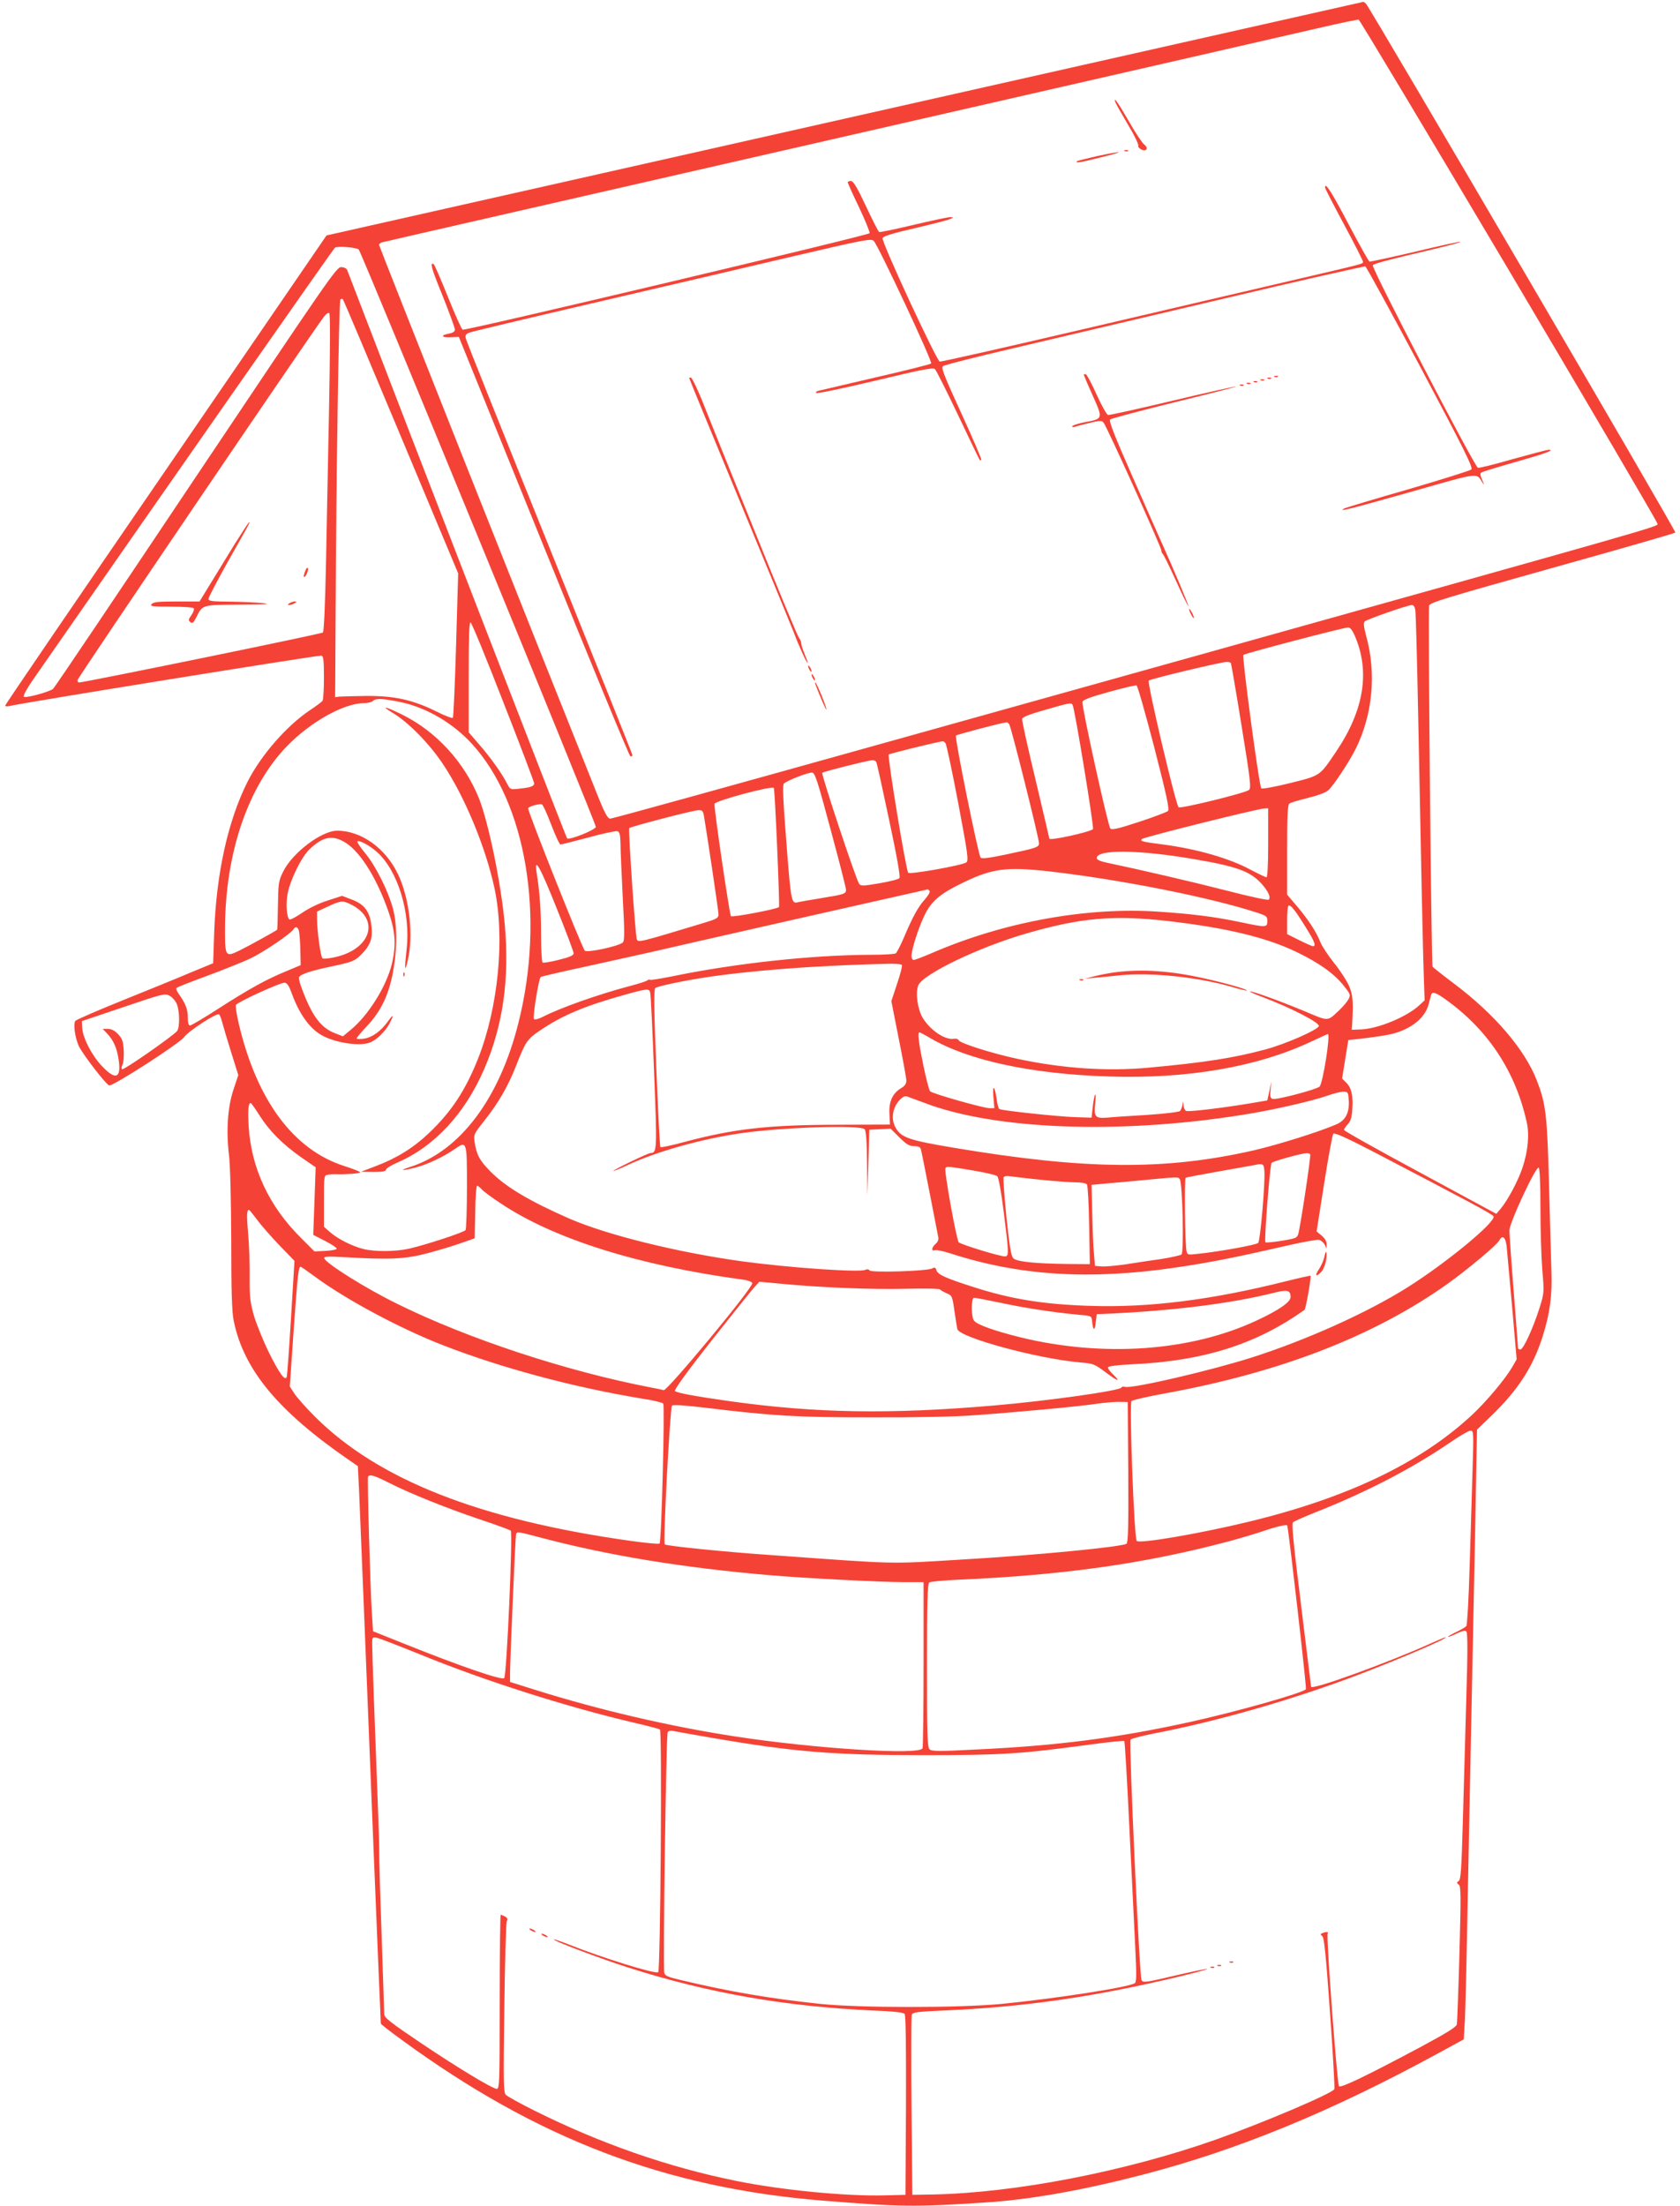 <?xml version="1.0" standalone="no"?>
<!DOCTYPE svg PUBLIC "-//W3C//DTD SVG 20010904//EN"
 "http://www.w3.org/TR/2001/REC-SVG-20010904/DTD/svg10.dtd">
<svg version="1.0" xmlns="http://www.w3.org/2000/svg"
 width="975pt" height="1280pt" viewBox="0 0 975 1280"
 preserveAspectRatio="xMidYMid meet">
<g transform="translate(0,1280) scale(0.1,-0.1)"
fill="#f44336" stroke="none">
<path d="M4900 12111 l-3005 -677 -932 -1360 c-513 -747 -933 -1363 -933
-1368 0 -4 10 -6 23 -3 82 20 1801 297 1813 293 11 -4 14 -31 14 -128 0 -68
-4 -128 -8 -134 -4 -6 -36 -30 -72 -54 -138 -92 -286 -263 -364 -417 -114
-228 -181 -533 -193 -875 l-6 -177 -131 -54 c-72 -31 -250 -103 -396 -162
-146 -59 -269 -112 -273 -119 -13 -19 -1 -100 21 -147 25 -50 158 -223 176
-227 22 -5 410 245 434 280 24 34 188 142 203 132 5 -2 13 -24 19 -47 6 -23
29 -101 52 -174 l41 -131 -28 -84 c-34 -101 -43 -241 -26 -380 7 -57 12 -251
13 -493 0 -297 4 -417 14 -467 58 -286 258 -527 676 -814 l45 -31 7 -144 c3
-79 15 -364 26 -634 57 -1433 72 -1787 90 -2220 6 -126 10 -233 10 -236 0 -4
55 -47 123 -96 785 -574 1532 -859 2447 -932 447 -36 530 -37 930 -11 262 16
567 70 915 160 554 143 1100 367 1725 708 l145 79 7 119 c3 65 11 400 17 744
7 344 16 816 21 1050 5 234 14 695 21 1025 l11 600 83 80 c156 151 242 284
298 461 42 133 56 238 51 376 -2 68 -9 294 -14 502 -11 409 -18 470 -71 607
-69 179 -245 385 -482 563 -64 48 -119 92 -123 97 -7 12 -27 2066 -20 2095 5
18 92 44 713 218 390 109 712 201 716 206 7 6 -1759 3023 -1795 3068 -6 6 -13
12 -17 11 -3 -1 -1358 -306 -3011 -678z m3858 -881 c474 -800 862 -1461 862
-1470 0 -16 3 -15 -2645 -756 -280 -78 -1163 -325 -1962 -548 -798 -223 -1460
-406 -1471 -406 -16 0 -32 29 -87 168 -355 885 -1255 3153 -1255 3161 0 5 8
12 18 15 9 3 1192 273 2627 601 1436 328 2705 618 2820 645 116 27 215 47 220
46 6 -1 398 -656 873 -1456z m-6676 122 c16 -16 1379 -3334 1376 -3350 -4 -18
-155 -79 -167 -66 -6 6 -896 2305 -1276 3297 -5 10 -18 17 -36 17 -26 0 -79
-77 -843 -1218 -448 -670 -820 -1223 -828 -1229 -22 -18 -160 -55 -169 -46 -6
6 15 44 49 94 817 1175 1747 2506 1756 2512 14 10 125 2 138 -11z m246 -1088
l331 -791 -12 -416 c-7 -228 -15 -419 -19 -422 -4 -4 -49 13 -100 39 -134 66
-241 89 -403 88 -71 -1 -141 -3 -155 -4 l-25 -3 3 510 c3 734 19 1783 27 1796
4 6 11 7 15 2 4 -4 156 -364 338 -799z m-418 185 c-6 -288 -14 -701 -18 -916
-5 -243 -12 -397 -18 -403 -8 -8 -1385 -290 -1416 -290 -5 0 -8 6 -8 14 0 12
1345 1995 1427 2104 15 21 29 30 34 25 6 -6 5 -216 -1 -534z m6304 -1191 c3
-18 10 -283 16 -588 16 -830 29 -1442 34 -1565 l4 -109 -30 -28 c-73 -68 -237
-136 -338 -141 l-55 -2 2 30 c8 131 5 172 -18 225 -13 30 -52 90 -87 133 -34
43 -70 97 -79 120 -23 59 -70 131 -136 209 l-57 67 0 259 c0 196 3 262 13 269
6 6 55 20 107 33 57 14 104 31 118 44 31 27 122 165 160 241 98 198 121 437
61 654 -14 53 -17 77 -9 85 12 12 246 94 272 95 12 1 19 -9 22 -31z m-5293
-532 c99 -252 179 -464 179 -471 0 -17 -19 -24 -85 -31 -53 -6 -53 -6 -71 27
-30 60 -96 152 -161 227 l-63 73 0 320 c0 235 3 320 11 317 7 -2 92 -210 190
-462z m4939 391 c93 -209 58 -435 -105 -677 -98 -145 -89 -139 -269 -184 -89
-22 -161 -35 -166 -30 -13 14 -113 765 -104 774 10 9 577 158 607 159 12 1 24
-13 37 -42z m-717 -164 c3 -5 31 -169 63 -367 52 -320 56 -360 42 -370 -26
-19 -398 -110 -408 -100 -17 17 -184 724 -173 735 10 10 412 106 450 108 12 1
24 -2 26 -6z m-444 -490 c74 -288 89 -359 79 -369 -7 -6 -83 -35 -168 -63
-123 -40 -157 -48 -166 -38 -14 14 -167 709 -162 734 2 12 44 28 153 58 83 23
155 40 161 38 6 -2 52 -164 103 -360z m-4364 261 c146 -33 296 -122 404 -240
315 -345 425 -1001 270 -1618 -110 -440 -339 -745 -629 -837 -69 -22 -48 -24
33 -3 66 17 158 60 225 106 72 50 72 50 72 -219 0 -131 -4 -243 -8 -250 -8
-13 -221 -83 -327 -108 -81 -18 -203 -19 -270 -1 -65 17 -145 58 -190 97 l-35
31 0 149 c0 146 0 149 23 153 12 2 33 4 47 3 58 -2 140 4 140 11 0 4 -41 20
-91 36 -295 94 -508 380 -613 825 -13 54 -20 104 -17 110 12 18 261 132 283
129 15 -2 26 -19 42 -64 42 -115 101 -199 170 -239 77 -45 221 -68 283 -44 38
14 90 65 114 111 27 53 23 57 -10 11 -41 -57 -93 -94 -141 -100 -22 -3 -40 -2
-40 2 0 5 24 33 53 64 92 96 138 195 163 351 20 125 18 251 -6 340 -29 105
-101 248 -161 320 -28 34 -48 64 -45 68 10 9 70 -23 112 -60 122 -107 198
-354 174 -564 -13 -118 -11 -142 6 -69 35 145 11 360 -55 500 -72 153 -214
255 -354 255 -91 0 -260 -128 -314 -238 -26 -53 -28 -66 -30 -195 -1 -77 -3
-140 -5 -142 -11 -9 -172 -98 -220 -121 -81 -39 -83 -36 -82 139 3 431 134
814 358 1046 137 142 332 251 448 251 22 0 46 6 54 14 16 16 61 13 169 -10z
m3890 -14 c12 -19 126 -713 118 -721 -18 -17 -253 -69 -253 -55 0 2 -36 155
-80 341 -45 186 -80 345 -78 354 2 10 43 27 133 52 146 42 151 43 160 29z
m-368 -112 c11 -14 173 -662 173 -691 0 -23 -17 -28 -187 -64 -104 -22 -145
-27 -152 -19 -14 17 -152 699 -143 708 6 6 252 71 293 77 4 1 11 -5 16 -11z
m-370 -110 c6 -7 39 -163 74 -347 56 -296 61 -335 47 -345 -23 -17 -327 -71
-337 -60 -13 13 -122 677 -113 686 6 6 276 72 313 77 4 1 11 -5 16 -11z m-402
-108 c4 -6 37 -157 75 -337 46 -215 66 -331 60 -338 -5 -7 -58 -20 -116 -30
-96 -16 -108 -17 -118 -3 -19 27 -221 636 -214 644 8 7 260 71 290 73 9 1 20
-4 23 -9z m-264 -395 c49 -181 89 -338 89 -347 0 -24 -7 -27 -142 -49 -68 -11
-130 -22 -138 -24 -37 -11 -40 6 -66 345 -19 241 -23 335 -15 343 18 18 144
67 165 64 16 -2 32 -52 107 -332z m-330 243 c7 -19 35 -685 30 -691 -12 -12
-270 -61 -279 -53 -8 9 -101 638 -95 652 7 19 338 107 344 92z m-1292 -213
c24 -63 48 -115 54 -115 6 0 79 19 163 41 83 23 159 39 168 36 12 -5 16 -21
17 -69 0 -35 6 -175 13 -313 11 -199 11 -253 1 -263 -19 -21 -208 -62 -221
-48 -17 18 -335 817 -329 827 7 11 66 27 80 22 6 -2 30 -55 54 -118z m4161
-105 c0 -128 -4 -200 -10 -200 -6 0 -47 20 -93 44 -122 66 -310 120 -507 146
-124 16 -135 19 -122 32 11 11 668 175 710 177 l22 1 0 -200z m-3275 158 c19
-112 85 -554 85 -574 0 -20 -10 -26 -82 -48 -381 -115 -381 -115 -392 -97 -8
13 -51 639 -44 646 9 9 369 103 400 104 23 1 28 -4 33 -31z m-2096 -148 c92
-46 194 -205 265 -408 41 -118 46 -193 21 -302 -31 -131 -136 -300 -239 -385
l-46 -38 -46 18 c-81 31 -133 100 -190 253 -14 35 -22 68 -18 73 10 17 70 37
195 63 112 24 127 30 161 63 56 55 72 95 64 167 -9 86 -39 128 -113 156 l-58
22 -83 -27 c-49 -15 -110 -45 -148 -71 -36 -25 -69 -42 -74 -39 -16 10 -22 90
-11 149 15 80 80 213 127 258 74 70 125 83 193 48z m4941 -105 c247 -42 324
-70 389 -140 41 -45 58 -82 44 -95 -4 -5 -111 18 -238 51 -203 52 -504 122
-695 162 -43 9 -65 18 -65 28 0 52 245 49 565 -6z m-3699 -286 c54 -134 98
-251 98 -260 1 -12 -20 -22 -85 -38 -47 -12 -89 -19 -95 -16 -5 4 -9 76 -9
163 0 144 -8 248 -26 361 -15 95 22 29 117 -210z m2849 216 c411 -46 947 -152
1220 -242 50 -17 55 -20 55 -48 0 -37 -8 -37 -154 -6 -147 31 -279 48 -474 61
-418 29 -901 -59 -1319 -240 -51 -22 -99 -40 -105 -40 -7 0 -13 10 -13 23 0
37 38 157 74 233 40 85 92 129 228 194 168 81 249 91 488 65z m-685 -115 c4
-6 -9 -28 -29 -50 -38 -43 -70 -101 -122 -224 -19 -44 -39 -83 -46 -88 -7 -4
-71 -8 -143 -8 -340 -1 -787 -49 -1159 -126 -66 -13 -121 -22 -124 -19 -3 3
-10 1 -16 -4 -6 -5 -56 -21 -111 -35 -179 -48 -394 -124 -497 -177 -22 -11
-44 -17 -49 -12 -9 9 27 233 39 244 4 3 126 32 272 63 146 32 312 69 370 82
113 27 1590 361 1602 363 4 1 10 -4 13 -9z m-3356 -79 c170 -87 113 -262 -101
-306 -31 -7 -61 -9 -66 -6 -11 7 -32 159 -32 229 l0 43 63 29 c74 35 87 36
136 11z m5535 -125 c55 -87 66 -116 46 -116 -6 0 -42 16 -80 35 l-70 35 0 78
c0 43 3 82 7 86 11 10 37 -21 97 -118z m-789 29 c336 -39 566 -95 740 -179
131 -63 219 -126 274 -196 39 -49 40 -53 27 -78 -8 -15 -32 -43 -53 -63 -72
-67 -58 -67 -205 -5 -150 62 -308 119 -314 113 -2 -2 35 -18 83 -36 162 -62
324 -146 317 -165 -9 -23 -192 -103 -309 -135 -187 -50 -353 -76 -680 -106
-237 -22 -493 -5 -754 50 -148 31 -340 92 -347 109 -3 7 -15 11 -27 9 -51 -10
-140 50 -183 123 -29 50 -42 143 -25 186 25 65 356 224 632 303 315 91 507
107 824 70z m-5050 -57 c3 -13 7 -62 8 -111 l2 -87 -83 -35 c-114 -46 -220
-105 -397 -219 -82 -53 -155 -96 -162 -96 -9 0 -13 16 -13 48 0 46 -14 81 -54
137 -11 15 -15 29 -10 34 5 4 86 36 179 70 94 35 207 80 251 101 75 36 233
143 248 169 11 18 25 13 31 -11z m3499 -197 c4 -5 -9 -54 -28 -110 l-33 -100
43 -218 c24 -119 44 -229 44 -243 0 -18 -9 -31 -29 -43 -51 -30 -73 -78 -69
-150 l3 -62 -305 -1 c-401 -1 -600 -23 -888 -100 -73 -20 -136 -33 -139 -30
-4 3 -14 210 -24 459 -14 349 -15 455 -6 464 12 12 214 53 362 72 156 21 363
40 555 51 181 10 246 13 437 18 39 1 74 -2 77 -7z m-1460 -163 c3 -13 13 -220
22 -460 18 -450 17 -468 -20 -468 -14 0 -216 -97 -216 -104 0 -2 38 13 85 35
165 77 420 149 650 183 236 35 697 50 723 24 8 -8 13 -69 14 -197 l2 -186 6
190 5 190 62 3 62 3 51 -51 c41 -40 57 -50 84 -50 24 0 36 -5 40 -17 3 -10 26
-124 51 -253 25 -129 48 -245 50 -257 4 -15 -2 -29 -15 -40 -23 -20 -27 -45
-5 -37 8 3 49 -5 92 -19 401 -130 809 -155 1311 -81 183 27 329 55 612 120
107 25 204 43 215 40 12 -3 27 -16 33 -28 l11 -23 0 25 c1 16 -9 34 -28 50
l-30 25 44 279 c24 153 48 283 53 288 7 7 77 -24 214 -95 575 -300 712 -373
716 -385 11 -35 -276 -271 -500 -412 -234 -147 -581 -303 -898 -405 -245 -78
-697 -183 -740 -172 -10 3 -20 1 -22 -4 -6 -18 -424 -77 -738 -104 -607 -52
-1034 -45 -1535 25 -199 28 -307 48 -318 59 -6 6 72 114 209 288 121 153 233
293 250 312 l31 34 119 -11 c226 -22 530 -35 727 -30 109 3 200 1 203 -4 3 -4
20 -14 38 -22 31 -13 33 -16 45 -102 7 -49 15 -97 17 -106 14 -49 467 -172
712 -193 79 -7 85 -10 148 -57 70 -53 93 -60 44 -13 -17 16 -30 34 -30 40 0 8
45 14 141 19 415 19 722 117 1000 316 8 6 40 192 35 198 -2 1 -66 -13 -142
-32 -435 -109 -793 -154 -1138 -143 -273 9 -460 39 -685 112 -156 50 -198 70
-206 94 -5 17 -10 19 -25 11 -28 -15 -355 -26 -364 -11 -4 7 -14 8 -24 3 -32
-16 -440 12 -712 49 -373 51 -786 153 -1005 248 -232 102 -369 183 -459 274
-63 64 -80 96 -91 168 -7 46 -6 48 57 128 80 100 138 201 183 317 56 142 64
154 138 204 132 90 262 144 500 210 127 35 135 36 141 8z m-2748 -63 c17 -42
18 -136 2 -157 -22 -28 -309 -228 -319 -222 -5 3 -5 14 2 26 6 12 9 49 7 84
-3 54 -9 68 -33 94 -19 20 -38 30 -59 30 l-30 0 26 -27 c38 -41 57 -85 67
-155 15 -106 -19 -117 -98 -33 -59 62 -110 162 -114 221 l-2 39 240 81 c227
77 242 81 268 67 16 -8 35 -30 43 -48z m7380 14 c236 -174 390 -411 454 -698
17 -73 8 -170 -24 -266 -27 -80 -87 -192 -129 -241 l-23 -27 -442 239 c-243
131 -442 242 -442 248 0 5 10 20 22 33 16 17 23 39 26 83 6 80 -4 127 -34 157
l-25 25 18 112 18 111 105 12 c58 7 125 18 150 24 113 30 189 92 211 171 6 24
13 49 15 56 6 22 30 13 100 -39z m-3006 -213 c221 -129 585 -208 1035 -222
457 -15 861 55 1174 202 51 24 95 44 97 44 17 0 -29 -288 -48 -305 -19 -17
-254 -79 -273 -71 -13 5 -15 15 -11 53 l5 48 -12 -55 -12 -55 -100 -17 c-162
-27 -355 -50 -371 -44 -7 3 -15 18 -15 33 -2 27 -2 27 -6 3 -3 -14 -9 -30 -14
-36 -5 -6 -86 -16 -191 -23 -101 -6 -206 -13 -235 -16 -67 -5 -75 6 -67 81 4
33 4 56 0 53 -4 -4 -10 -35 -14 -70 l-7 -64 -95 3 c-99 3 -426 38 -440 47 -5
3 -12 27 -15 53 -11 80 -26 96 -20 20 l6 -68 -28 0 c-35 0 -331 84 -345 98 -6
6 -23 73 -39 149 -28 136 -35 193 -23 193 3 0 32 -15 64 -34z m2428 -366 c3
-69 -21 -113 -75 -135 -102 -44 -337 -117 -474 -149 -516 -118 -980 -114
-1747 15 -251 42 -300 58 -332 112 -33 53 -20 128 29 172 20 17 26 18 54 6 18
-7 70 -26 117 -43 429 -150 1161 -168 1870 -47 154 27 349 72 435 102 39 14
81 24 95 23 23 -1 25 -5 28 -56z m-6322 -82 c58 -91 135 -168 242 -243 l84
-58 -7 -196 -7 -196 68 -35 c37 -19 68 -39 68 -45 1 -5 -28 -11 -64 -13 l-65
-3 -77 77 c-187 185 -290 406 -305 650 -5 94 -2 134 12 134 3 0 26 -32 51 -72z
m6098 -226 c5 -8 -58 -427 -70 -464 -2 -9 -11 -18 -18 -21 -27 -11 -166 -31
-172 -25 -8 9 26 451 36 461 8 9 173 55 202 56 9 1 19 -3 22 -7z m-266 -98 c5
-69 -24 -404 -36 -416 -11 -11 -223 -50 -349 -63 -60 -7 -62 -6 -67 16 -9 43
-13 420 -5 425 5 3 86 18 181 35 95 17 191 34 213 38 56 12 60 10 63 -35z
m-1693 5 c72 -12 136 -27 143 -34 7 -6 23 -91 37 -206 30 -236 31 -259 8 -259
-32 0 -256 69 -269 82 -13 14 -86 417 -77 430 6 11 14 11 158 -13z m3295 -218
c0 -126 5 -287 11 -360 11 -130 11 -133 -16 -219 -36 -115 -94 -242 -111 -242
-8 0 -14 3 -14 8 0 4 -11 151 -25 327 -14 176 -25 336 -25 356 0 44 154 374
170 364 6 -4 10 -90 10 -234z m-2903 164 c78 -8 169 -15 201 -15 36 0 64 -5
70 -12 5 -8 11 -109 13 -238 l4 -225 -125 1 c-189 2 -299 13 -319 33 -13 13
-22 67 -40 238 -12 122 -20 227 -16 233 4 6 21 8 38 5 18 -3 96 -12 174 -20z
m810 3 c16 -21 25 -424 10 -437 -7 -5 -60 -17 -117 -26 -58 -8 -151 -22 -207
-31 -57 -8 -120 -14 -140 -12 l-38 3 -6 70 c-4 39 -8 144 -10 235 l-4 165 85
8 c47 4 150 13 230 21 192 18 186 18 197 4z m-4051 -59 c10 -12 62 -50 114
-84 307 -204 796 -358 1403 -440 27 -3 51 -13 53 -20 9 -21 -494 -627 -514
-621 -10 3 -44 10 -77 16 -487 94 -1057 281 -1470 485 -182 89 -413 234 -423
264 -4 11 18 12 129 6 254 -15 342 -10 469 23 63 17 151 43 195 59 l80 28 3
153 c1 83 6 152 11 152 4 0 16 -9 27 -21z m-1304 -176 c23 -32 82 -99 130
-149 l87 -90 -20 -330 c-11 -181 -22 -335 -25 -343 -9 -27 -43 20 -104 143
-33 67 -71 162 -86 211 -22 79 -26 107 -25 225 1 74 -3 188 -9 253 -9 106 -8
137 5 137 3 0 23 -26 47 -57z m7252 -155 c3 -29 17 -189 32 -354 l26 -301 -25
-44 c-42 -72 -151 -201 -232 -277 -299 -279 -724 -483 -1300 -622 -285 -69
-631 -128 -648 -111 -15 15 -44 798 -30 812 6 6 95 26 199 45 668 122 1208
332 1634 634 117 84 286 225 300 251 20 36 37 22 44 -33z m-6907 -182 c179
-131 489 -296 733 -391 341 -133 768 -247 1162 -311 60 -9 112 -22 117 -28 10
-13 -10 -801 -21 -812 -5 -4 -79 3 -165 15 -879 123 -1467 355 -1834 720 -53
53 -107 114 -121 136 l-26 40 23 337 c22 307 27 358 40 358 3 0 44 -29 92 -64z
m5653 -112 c0 -29 -68 -76 -197 -136 -383 -179 -891 -215 -1373 -97 -149 37
-250 73 -267 96 -18 24 -17 133 0 133 8 0 76 -13 153 -29 144 -31 310 -56 449
-69 80 -7 80 -7 83 -37 5 -56 16 -61 21 -10 l6 50 55 2 c383 17 722 59 970
121 82 21 100 16 100 -24z m-942 -1015 c2 -318 -1 -409 -10 -416 -22 -18 -537
-68 -958 -92 -431 -26 -353 -28 -1090 25 -280 19 -623 54 -632 63 -11 10 31
794 42 805 7 7 75 2 193 -12 396 -48 534 -56 967 -56 246 -1 486 4 590 12 277
20 617 52 715 67 50 7 110 12 135 11 l45 -1 3 -406z m1998 9 c-4 -128 -11
-381 -17 -562 -5 -181 -14 -335 -19 -341 -5 -6 -32 -22 -60 -35 -27 -13 -48
-25 -46 -27 2 -2 24 6 50 19 32 15 49 19 56 12 8 -8 8 -124 0 -380 -6 -203
-15 -524 -20 -714 -8 -281 -12 -347 -24 -354 -13 -9 -13 -11 0 -21 13 -9 13
-61 4 -400 -6 -215 -13 -399 -15 -411 -3 -15 -59 -50 -212 -132 -315 -168
-461 -238 -472 -227 -11 11 -75 871 -66 885 7 11 -6 13 -29 4 -14 -5 -15 -8
-2 -18 11 -8 21 -108 45 -445 17 -238 28 -438 25 -443 -17 -27 -419 -197 -689
-293 -526 -185 -1159 -308 -1640 -318 l-120 -2 -5 515 c-3 283 -2 522 2 531 6
13 35 17 175 23 475 20 886 79 1396 202 82 20 146 38 144 40 -2 2 -81 -14
-175 -36 -187 -44 -198 -45 -207 -29 -12 18 -74 1383 -64 1395 5 6 62 21 127
34 376 72 813 197 1202 345 243 93 523 213 499 215 -4 0 -40 -15 -80 -33 -242
-110 -695 -275 -700 -254 0 1 -26 214 -58 472 -43 348 -56 473 -47 482 6 6 65
32 130 58 294 116 559 253 786 408 52 36 104 66 114 66 18 1 19 -7 12 -231z
m-6288 -72 c125 -63 329 -145 527 -212 94 -31 174 -61 179 -65 13 -11 -23
-841 -38 -856 -13 -14 -259 71 -571 196 l-190 76 -7 110 c-10 161 -27 778 -22
787 10 15 35 8 122 -36z m5213 -248 c11 -52 113 -942 108 -949 -13 -21 -409
-133 -689 -194 -413 -90 -757 -134 -1222 -156 -211 -11 -259 -11 -272 0 -14
12 -16 67 -16 486 0 366 3 475 13 483 6 5 82 12 167 16 607 26 1083 93 1565
221 72 19 168 48 215 64 73 25 129 37 131 29z m-4324 -72 c387 -102 820 -173
1323 -216 200 -17 645 -40 773 -40 l117 0 0 -474 c0 -261 -3 -481 -6 -490 -16
-41 -629 -2 -1089 69 -379 58 -790 154 -1162 271 l-143 45 0 42 c0 79 31 802
35 815 6 17 7 16 152 -22z m-707 -676 c368 -151 852 -305 1237 -395 78 -18
147 -36 153 -40 13 -8 3 -1394 -10 -1408 -12 -14 -325 83 -525 163 -43 17 -79
29 -81 27 -7 -7 270 -111 425 -161 468 -150 918 -229 1438 -252 109 -4 166
-11 173 -19 7 -8 9 -191 8 -531 l-3 -519 -120 -3 c-223 -6 -598 30 -863 84
-396 80 -790 218 -1171 408 -82 41 -156 82 -165 91 -14 15 -15 63 -9 503 3
268 10 495 14 504 7 13 4 20 -10 28 -11 5 -22 10 -25 10 -3 0 -6 -227 -6 -505
0 -470 -1 -505 -17 -505 -24 0 -226 122 -433 261 -184 124 -220 152 -220 172
0 7 -7 212 -15 457 -9 245 -15 463 -14 485 1 22 -4 168 -10 325 -15 384 -31
834 -31 882 0 38 1 40 28 35 15 -3 128 -47 252 -97z m1695 -484 c470 -81 705
-100 1225 -100 455 0 562 7 962 61 109 15 200 24 203 21 3 -3 17 -234 30 -514
14 -280 29 -592 34 -694 7 -140 7 -188 -2 -196 -24 -23 -459 -90 -772 -121
-251 -24 -824 -24 -1055 0 -292 31 -522 70 -808 138 -76 18 -93 25 -97 43 -8
34 11 1381 20 1395 4 8 18 11 34 7 14 -3 116 -21 226 -40z"/>
<path d="M6473 12207 c4 -10 36 -67 72 -128 37 -61 64 -117 61 -124 -2 -7 6
-17 19 -23 30 -14 42 10 15 30 -10 7 -49 65 -85 128 -64 111 -95 156 -82 117z"/>
<path d="M6528 11923 c7 -3 16 -2 19 1 4 3 -2 6 -13 5 -11 0 -14 -3 -6 -6z"/>
<path d="M6366 11894 c-61 -14 -112 -27 -115 -29 -13 -13 15 -9 134 21 152 37
139 42 -19 8z"/>
<path d="M4920 11742 c0 -5 30 -71 66 -146 36 -76 63 -143 61 -149 -4 -12
-2344 -567 -2362 -560 -6 2 -44 87 -85 189 -41 102 -78 188 -83 191 -24 15
-14 -23 52 -184 39 -98 71 -186 71 -195 0 -12 -11 -19 -35 -24 -51 -9 -43 -24
11 -21 l47 2 492 -1214 c270 -668 497 -1217 503 -1219 7 -2 12 1 12 7 0 6
-217 547 -481 1203 -265 656 -484 1203 -486 1215 -4 17 1 25 18 32 13 6 337
83 719 172 382 89 902 210 1155 270 428 100 461 106 476 91 28 -30 343 -702
333 -711 -5 -5 -148 -41 -319 -80 -170 -40 -320 -75 -333 -78 -13 -3 -20 -9
-15 -13 4 -5 158 27 342 71 276 66 337 78 347 67 8 -7 68 -128 135 -268 66
-140 123 -257 125 -259 2 -2 6 -2 9 1 3 3 -49 124 -115 268 -98 214 -119 265
-108 275 7 7 189 53 403 103 215 51 761 179 1214 286 452 107 828 192 835 190
6 -3 150 -266 320 -585 258 -485 306 -583 295 -593 -8 -7 -174 -59 -369 -116
-195 -56 -362 -106 -370 -111 -37 -21 34 -3 388 97 417 118 376 113 419 48 7
-11 5 -2 -4 19 -13 30 -15 40 -5 46 7 4 97 32 200 61 176 50 229 70 189 70
-10 0 -103 -25 -208 -54 -104 -30 -195 -53 -202 -50 -21 9 -621 1164 -610
1175 11 11 92 32 356 94 87 21 156 39 153 42 -2 3 -120 -23 -261 -57 -142 -33
-262 -59 -267 -58 -5 2 -60 100 -122 218 -99 188 -136 246 -136 212 0 -6 50
-102 110 -214 61 -113 110 -210 110 -216 0 -14 25 -7 -420 -111 -212 -49 -753
-176 -1203 -281 -450 -105 -825 -190 -833 -188 -18 3 -337 691 -332 716 2 11
56 28 200 61 183 43 240 61 191 61 -11 0 -106 -20 -212 -45 -105 -25 -195 -44
-199 -41 -5 3 -39 70 -77 151 -51 109 -73 145 -87 145 -10 0 -18 -4 -18 -8z"/>
<path d="M6290 10626 c0 -3 23 -58 52 -122 60 -135 61 -134 -48 -154 -35 -7
-67 -17 -70 -22 -4 -6 1 -8 12 -5 11 4 50 14 87 23 58 14 70 15 81 3 17 -18
336 -724 336 -743 0 -8 4 -17 8 -20 5 -3 39 -73 77 -156 37 -82 70 -149 72
-147 3 3 -92 229 -148 352 -10 22 -86 193 -168 380 -115 261 -147 343 -138
351 7 6 176 51 375 100 200 49 360 90 355 91 -5 2 -170 -35 -368 -82 -197 -47
-365 -84 -374 -83 -8 2 -37 53 -66 117 -28 63 -57 117 -63 119 -7 2 -12 1 -12
-2z"/>
<path d="M7398 10613 c7 -3 16 -2 19 1 4 3 -2 6 -13 5 -11 0 -14 -3 -6 -6z"/>
<path d="M4000 10606 c0 -3 131 -322 291 -708 160 -387 301 -730 314 -763 31
-83 78 -186 82 -181 2 2 -6 24 -17 50 -11 26 -20 55 -20 64 0 8 -6 23 -13 31
-8 9 -126 293 -262 631 -137 338 -272 673 -300 745 -29 71 -58 131 -64 133 -6
2 -11 1 -11 -2z"/>
<path d="M7358 10603 c7 -3 16 -2 19 1 4 3 -2 6 -13 5 -11 0 -14 -3 -6 -6z"/>
<path d="M7318 10593 c7 -3 16 -2 19 1 4 3 -2 6 -13 5 -11 0 -14 -3 -6 -6z"/>
<path d="M7278 10583 c7 -3 16 -2 19 1 4 3 -2 6 -13 5 -11 0 -14 -3 -6 -6z"/>
<path d="M7238 10573 c7 -3 16 -2 19 1 4 3 -2 6 -13 5 -11 0 -14 -3 -6 -6z"/>
<path d="M7198 10563 c7 -3 16 -2 19 1 4 3 -2 6 -13 5 -11 0 -14 -3 -6 -6z"/>
<path d="M6901 9265 c0 -5 6 -21 14 -35 8 -14 14 -20 14 -15 0 6 -6 21 -14 35
-8 14 -14 21 -14 15z"/>
<path d="M4690 8935 c0 -5 5 -17 10 -25 5 -8 10 -10 10 -5 0 6 -5 17 -10 25
-5 8 -10 11 -10 5z"/>
<path d="M4710 8885 c0 -5 5 -17 10 -25 5 -8 10 -10 10 -5 0 6 -5 17 -10 25
-5 8 -10 11 -10 5z"/>
<path d="M4732 8830 c24 -64 61 -150 64 -147 5 4 -53 148 -63 156 -3 3 -4 -1
-1 -9z"/>
<path d="M1362 9643 c-43 -71 -107 -174 -141 -230 l-63 -103 -133 0 c-106 0
-135 -3 -145 -15 -11 -13 3 -15 113 -15 74 0 128 -4 132 -10 3 -6 -3 -23 -14
-39 -18 -25 -19 -30 -6 -41 11 -9 18 -4 34 28 38 74 30 72 254 74 145 1 184 3
137 8 -36 4 -122 8 -192 9 -108 1 -128 3 -128 16 0 9 49 102 108 208 130 230
134 237 128 237 -3 0 -40 -57 -84 -127z"/>
<path d="M1771 9486 c-6 -16 -10 -31 -7 -33 7 -8 28 37 23 50 -3 7 -10 -1 -16
-17z"/>
<path d="M1680 9300 c-13 -9 -13 -10 0 -10 8 0 22 5 30 10 13 9 13 10 0 10 -8
0 -22 -5 -30 -10z"/>
<path d="M2280 8663 c87 -51 212 -178 289 -294 128 -190 250 -486 301 -724 61
-287 22 -689 -95 -986 -73 -184 -154 -308 -283 -431 -91 -87 -189 -148 -311
-194 l-86 -33 73 -1 c52 0 72 4 72 13 0 7 30 26 67 42 215 93 392 284 504 544
109 253 147 525 118 841 -21 234 -94 588 -149 727 -84 209 -247 388 -445 486
-100 49 -131 56 -55 10z"/>
<path d="M2341 7144 c0 -11 3 -14 6 -6 3 7 2 16 -1 19 -3 4 -6 -2 -5 -13z"/>
<path d="M6475 7159 c-38 -5 -95 -16 -125 -24 l-55 -14 50 5 c28 2 97 9 155
15 178 18 452 -10 648 -67 47 -14 86 -23 88 -21 6 6 -128 44 -251 71 -192 43
-354 54 -510 35z"/>
<path d="M6268 7113 c7 -3 16 -2 19 1 4 3 -2 6 -13 5 -11 0 -14 -3 -6 -6z"/>
<path d="M7686 5506 c-4 -18 -18 -50 -31 -70 -27 -39 -18 -49 14 -15 11 12 23
42 27 66 8 52 -1 69 -10 19z"/>
<path d="M7138 1413 c7 -3 16 -2 19 1 4 3 -2 6 -13 5 -11 0 -14 -3 -6 -6z"/>
<path d="M7068 1393 c7 -3 16 -2 19 1 4 3 -2 6 -13 5 -11 0 -14 -3 -6 -6z"/>
<path d="M7028 1383 c7 -3 16 -2 19 1 4 3 -2 6 -13 5 -11 0 -14 -3 -6 -6z"/>
<path d="M3080 1600 c8 -5 20 -10 25 -10 6 0 3 5 -5 10 -8 5 -19 10 -25 10 -5
0 -3 -5 5 -10z"/>
<path d="M3150 1570 c8 -5 20 -10 25 -10 6 0 3 5 -5 10 -8 5 -19 10 -25 10 -5
0 -3 -5 5 -10z"/>
</g>
</svg>

